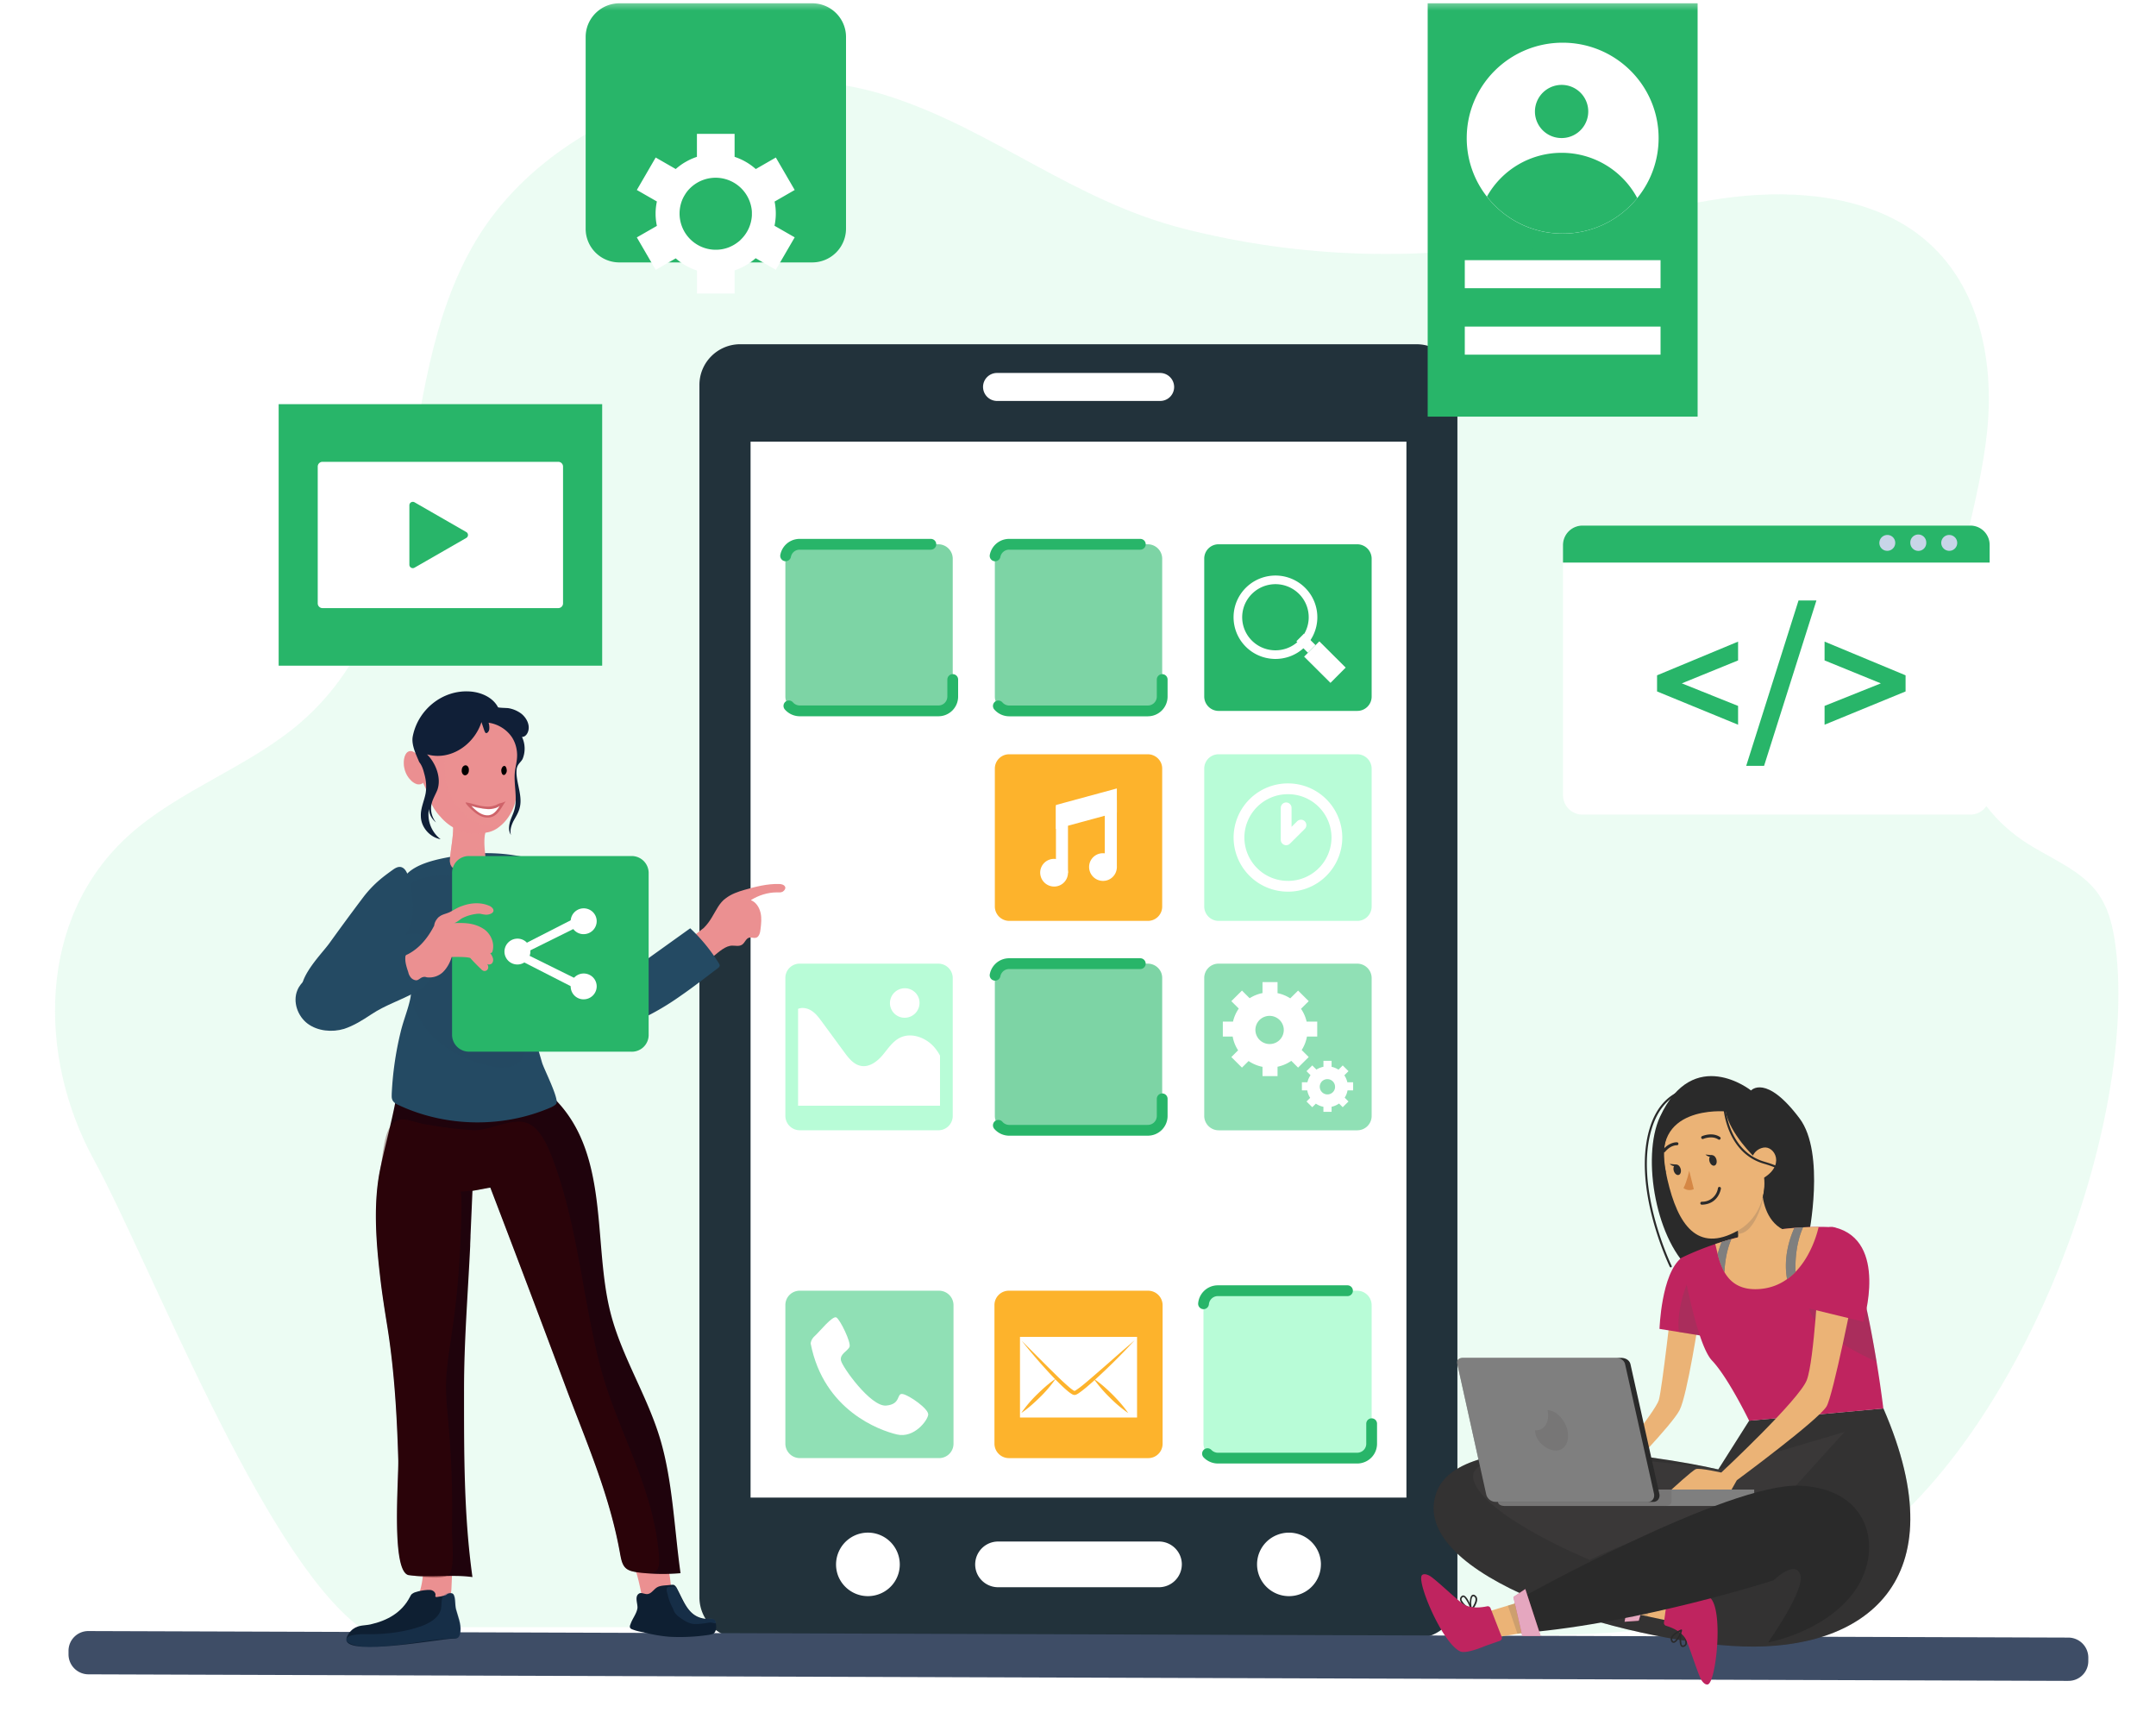 <svg width="100" height="80" fill="none" xmlns="http://www.w3.org/2000/svg"><g clip-path="url(#a)"><mask id="b" style="mask-type:luminance" maskUnits="userSpaceOnUse" x="0" y="0" width="100" height="80"><path d="M0 0h100v80H0V0z" fill="#fff"/></mask><g mask="url(#b)"><path opacity=".24" d="M98.132 43.947c-.114-.922-.318-1.872-.91-2.628-.826-1.054-2.253-1.56-3.397-2.337-2.957-2.008-3.823-5.72-3.526-9.065.297-3.346 1.524-6.59 1.87-9.928.344-3.342-.397-7.055-3.26-9.17-2.303-1.701-5.54-2.032-8.518-1.68-2.975.353-5.826 1.305-8.756 1.905-5.525 1.13-11.334.938-16.746-.442-5.11-1.303-8.817-4.568-13.616-6.126-6.984-2.271-15.65.744-19.198 6.68-4.194 7.022-1.735 16.814-8.127 22.346-2.38 2.06-5.656 3.14-7.986 5.249-4.232 3.83-4.23 10.234-1.613 15.027 2.618 4.793 7.78 18.265 12.334 21.683h41.534c12.002 0 18.719 1.849 26.92-2.86 8.198-4.708 14.055-20.015 12.995-28.647v-.007z" fill="#B0F4CF"/><path d="M34.336 15.965h31.367c1.044 0 1.895.844 1.895 1.886v56.233c0 1.04-.848 1.886-1.895 1.886H34.336a1.892 1.892 0 0 1-1.895-1.886V17.85c0-1.04.848-1.886 1.895-1.886z" fill="#22323B"/><path d="M65.234 20.482H34.813v48.97h30.42v-48.97zm-10.775-2.535a.647.647 0 0 1-.65.648h-7.575a.653.653 0 0 1-.638-.648.647.647 0 0 1 .638-.65h7.575a.652.652 0 0 1 .65.65zm.357 54.605a1.065 1.065 0 0 1-1.064 1.059h-7.458a1.068 1.068 0 0 1-.983-.653 1.063 1.063 0 0 1 .983-1.467h7.459c.586 0 1.063.475 1.063 1.06zm-13.082 0a1.465 1.465 0 0 1-.913 1.36 1.484 1.484 0 0 1-1.933-.796 1.478 1.478 0 1 1 2.846-.564zm19.532 0a1.465 1.465 0 0 1-.913 1.36 1.484 1.484 0 0 1-1.934-.796 1.466 1.466 0 0 1 .802-1.925 1.484 1.484 0 0 1 1.933.798c.075.178.113.37.113.563z" fill="#fff"/><path d="M95.933 77.954 4.1 77.65a.926.926 0 0 1-.922-.923v-.166a.917.917 0 0 1 .929-.918l91.832.303a.93.93 0 0 1 .922.924l-.001.166a.915.915 0 0 1-.928.917z" fill="#3E4D66"/><path d="M81.217 50.572s-2.666-2.125-4.222 1.218c-.879 1.888-.175 5.87 1.556 7.22 1.73 1.35 5.335-1.678 5.335-1.678s.796-3.847-.418-5.464c-1.558-2.077-2.25-1.296-2.25-1.296z" fill="#2A2A2A"/><path d="M77.492 58.777a.048.048 0 0 1-.043-.027c-.018-.036-1.794-3.72-.915-6.48.256-.804.702-1.359 1.326-1.648 1.13-.523 2.468.018 2.481.023a.047.047 0 0 1 .029.044.047.047 0 0 1-.03.043.048.048 0 0 1-.035.002c-.014-.006-1.315-.53-2.405-.025-.599.277-1.027.812-1.275 1.59-.867 2.723.892 6.373.91 6.41a.046.046 0 0 1-.002.046.047.047 0 0 1-.04.022z" fill="#2A2A2A"/><path d="M77.563 60.207s-.472 4.227-.625 4.73c-.153.504-2.315 3.194-2.315 3.194l.613.318s2.308-2.354 2.667-3.052c.36-.698.913-4.343.913-4.343l-1.253-.847z" fill="#EBB376"/><path d="m79.68 62.068-.12-.019-1.688-.274-.9-.145s.08-2.567 1.024-3.302l.91.838.774 2.902z" fill="#BF245F"/><path opacity=".2" d="m79.56 62.05-1.69-.276c-.132-1.172.453-2.419.453-2.419.755.507 1.175 1.727 1.237 2.695z" fill="#555151"/><path d="m81.13 65.888-1.432 2.26c-2.842-.66-11.955-2.044-13.074 1.068-1.391 3.867 8.66 6.95 14.223 7.14 5.562.188 10.026-2.964 6.509-11.036l-6.225.568z" fill="#2A2A2A"/><path opacity=".2" d="m81.13 65.888-1.432 2.26c-2.842-.66-11.955-2.044-13.074 1.068-1.391 3.867 8.66 6.95 14.223 7.14 5.562.188 10.026-2.964 6.509-11.036l-6.225.568z" fill="#555151"/><path d="M67.894 74.456a.493.493 0 0 1-.174-.25.189.189 0 0 1 .066-.178.117.117 0 0 1 .11-.033c.187.056.37.59.39.65a.03.03 0 0 1-.01.035.036.036 0 0 1-.04.002 2.035 2.035 0 0 1-.342-.226zm.03-.367a.127.127 0 0 0-.042-.025.04.04 0 0 0-.044.013.122.122 0 0 0-.047.122c.082.17.223.304.396.38a1.53 1.53 0 0 0-.263-.49z" fill="#2A2A2A"/><path d="m68.227 74.683-.004-.017c-.066-.164-.083-.595.052-.69a.12.12 0 0 1 .148.014c.046.031.078.08.088.134.043.218-.214.54-.231.555a.03.03 0 0 1-.035.01.034.034 0 0 1-.018-.006zm.164-.626-.013-.01c-.04-.028-.056-.016-.064-.01-.08.053-.093.356-.05.541.07-.1.198-.306.17-.444a.136.136 0 0 0-.043-.077zm9.81 1.894a.49.49 0 0 1 .032.303.188.188 0 0 1-.145.124.117.117 0 0 1-.113-.025c-.136-.139-.038-.693-.024-.756 0-.006.004-.012.008-.016a.03.03 0 0 1 .017-.009.036.036 0 0 1 .022.003.036.036 0 0 1 .015.015c.075.114.138.234.189.361H78.2zm-.204.306c.005.016.014.03.025.043a.04.04 0 0 0 .02.012.04.04 0 0 0 .024-.002.12.12 0 0 0 .1-.084.79.79 0 0 0-.161-.524c-.036.183-.04.371-.008.555z" fill="#2A2A2A"/><path d="m74.371 72.79 2.288.811 1.1.39-.281 1.196-1.066-.226-2.6-.55.56-1.622z" fill="#EBB376"/><path d="m77.178 75.245.192-1.412a.142.142 0 0 1 .164-.12l.7.116s.953.09 1.142.332c.553.71.208 3.845-.16 3.956-.136.04-.279-.144-.338-.271-.186-.404-.514-1.46-.674-1.795-.186-.392-.698-.584-.928-.652a.14.14 0 0 1-.098-.154z" fill="#BF245F"/><path d="m78.02 75.595-.004.017c-.022.175-.218.56-.382.578a.12.12 0 0 1-.123-.083.203.203 0 0 1-.012-.16c.07-.21.45-.37.473-.374a.03.03 0 0 1 .035.008c.005.003.01.008.012.014zm-.448.47.006.014c.021.044.042.04.051.04.096-.01.255-.268.308-.45-.11.053-.323.172-.367.306-.01.03-.009.06.002.09z" fill="#2A2A2A"/><path opacity=".2" d="m74.371 72.79 2.288.811-.247 1.36-2.6-.55.56-1.622z" fill="#555151"/><path d="m76.009 75.164-.658.047.44-2.254.747.411-.53 1.796z" fill="#BF245F"/><path opacity=".6" d="m76.009 75.164-.658.047.44-2.254.747.411-.53 1.796z" fill="#fff"/><path opacity=".2" d="m85.555 66.406-3.428 3.783s-3.79-.084-8.392 2.155c0 0-4.938-2.03-5.391-3.717-.594-2.21 11.354-.482 11.354-.482l5.857-1.739z" fill="#555151"/><path d="M69.478 69.078v.56c0 .145.17.204.312.204h11.255c.144 0 .319-.06.319-.203v-.56H69.478z" fill="#2A2A2A"/><path opacity=".4" d="M69.478 69.078v.56c0 .145.17.204.312.204h11.255c.144 0 .319-.06.319-.203v-.56H69.478z" fill="#fff"/><path opacity=".2" d="M69.478 69.078v.56c0 .145.17.204.312.204h7.423c.145 0 .317-.06.317-.203v-.56h-8.052z" fill="#555151"/><path d="m67.594 63.259 1.34 6.049a.455.455 0 0 0 .435.344h7.32c.194 0 .32-.181.274-.38l-1.338-6.003c-.046-.198-.24-.296-.435-.296h-7.32c-.196 0-.32.088-.276.286z" fill="#2A2A2A"/><path opacity=".4" d="m67.594 63.259 1.34 6.049a.455.455 0 0 0 .435.344h7.07c.197 0 .32-.181.277-.38l-1.34-6.003c-.044-.198-.238-.296-.435-.296h-7.07c-.197 0-.321.088-.277.286z" fill="#fff"/><path opacity=".2" d="M71.201 66.334v.002c0 .518.558.938.967.938.408 0 .65-.42.535-.938-.117-.508-.524-.922-.924-.938.116.518-.133.938-.54.938-.01 0-.038 0-.038-.002z" fill="#555151"/><path d="m72.782 75.378-2.397.392-1.15.19-.337-1.184 1.042-.315 2.543-.77.3 1.687z" fill="#EBB376"/><path d="m69.134 74.583.518 1.33a.14.14 0 0 1-.084.183l-.67.235s-.876.381-1.16.26c-.83-.355-2.052-3.265-1.783-3.54.098-.1.313-.007.426.076.36.263 1.16 1.03 1.463 1.246.354.252.895.174 1.13.123a.14.14 0 0 1 .16.087z" fill="#BF245F"/><path opacity=".2" d="m72.781 75.38-2.397.391-.445-1.31 2.544-.77.298 1.688z" fill="#555151"/><path d="M70.353 74.214s9.773-5.468 13.146-5.312c3.372.155 3.858 3.114 2.467 4.966-1.391 1.852-3.96 2.303-3.96 2.303s1.748-2.46 1.495-3.153c-.252-.692-1.242.274-1.242.274s-6.148 1.977-11.526 2.43l-.38-1.508z" fill="#2A2A2A"/><path d="m70.194 74.065.553-.37.711 2.173h-.853l-.41-1.803z" fill="#BF245F"/><path opacity=".6" d="m70.194 74.065.553-.37.711 2.173h-.853l-.41-1.803z" fill="#fff"/><path d="m87.354 65.322-6.225.569s-.976-2.012-1.724-2.796c-.746-.787-1.41-4.765-1.41-4.765a13.383 13.383 0 0 1 1.56-.634 15.543 15.543 0 0 1 4.762-.797h.035c.244-.003.489.005.732.023.154.083.301.259.443.501.667 1.145 1.198 3.817 1.513 5.735a56.18 56.18 0 0 1 .314 2.164z" fill="#BF245F"/><path opacity=".2" d="M87.04 63.156c-1.374-.626-3.247-1.685-3.149-2.76.105-1.18 1.066-2.365 1.635-2.974.668 1.145 1.2 3.816 1.513 5.734z" fill="#555151"/><path d="M84.353 56.9c-.063.281-.341 1.33-1.072 2.084a2.67 2.67 0 0 1-.393.338c-.354.254-.79.431-1.32.462-.858.051-1.316-.32-1.584-.786a3.326 3.326 0 0 1-.313-.836c-.044-.174-.078-.336-.115-.466.102-.034.2-.067.3-.097.153-.048.3-.092.448-.134a15.928 15.928 0 0 1 2.924-.519 16.66 16.66 0 0 1 1.09-.048l.035.001z" fill="#EBB376"/><path d="M80.62 57.3c-.01.387-.23.478-.23.478-.08.71.54.934.853.903 1.222-.124 1.608-1.588 1.608-1.588-.89-.352-1.09-1.328-1.127-1.907-.017-.27 0-.456 0-.456l-1.66 1.043c.14.231.264.473.37.722.145.355.192.616.187.806z" fill="#EBB376"/><path opacity=".2" d="M80.164 55.642c.116.245.215.498.296.757.108.367.127.631.103.82.934.072 1.305-1.98 1.305-1.98l.008-.013c.01-.27.047-.453.047-.453l-1.759.87z" fill="#555151"/><path d="M78.811 51.515c-1.606.487-1.86 1.5-1.474 3.183.484 2.103 1.391 3.426 3.264 2.377 2.544-1.425.877-6.37-1.79-5.56z" fill="#EBB376"/><path d="M78.349 54.293s-.095.485-.264.805c0 0 .204.176.478.052l-.214-.857z" fill="#D58745"/><path d="M79.29 53.862c.038.133.14.22.228.195.088-.024.13-.15.093-.284-.037-.132-.139-.22-.227-.195-.089.025-.13.152-.094.285z" fill="#2A2A2A"/><path d="m79.423 53.575-.32-.032s.21.202.32.032zm-1.791.72c.037.133.139.22.227.195.089-.024.13-.152.094-.284-.038-.132-.14-.22-.228-.195-.09.025-.13.152-.093.284z" fill="#2A2A2A"/><path d="m77.762 54.01-.32-.032s.212.202.32.032zm1.976-1.153a.07.07 0 0 1-.038-.012c-.3-.2-.7-.026-.704-.024a.07.07 0 0 1-.057-.127c.02-.008.473-.208.838.036a.07.07 0 0 1-.039.127zm-2.558.582a.07.07 0 0 1-.063-.04.07.07 0 0 1 .01-.073c.302-.367.643-.353.657-.35a.07.07 0 0 1 .048.022.07.07 0 0 1 .017.05.07.07 0 0 1-.073.066c-.01-.004-.286-.01-.542.3a.068.068 0 0 1-.054.025z" fill="#2A2A2A"/><path d="M81.391 53.678s-1.153-1.085-1.35-2.134c0 0-3.58-.328-2.75 2.935 0 0-1.187-2.76 1.554-3.662 2.737-.9 3.962 3.122 2.903 4.753 0 0 .36-1.21-.357-1.892z" fill="#2A2A2A"/><path d="M81.231 54.093c-.068-.261.066-.778.563-.871.514-.097 1.063.848-.1 1.468-.167.089-.32-.054-.463-.597z" fill="#EBB376"/><path d="M78.932 55.871a.07.07 0 0 1-.067-.069.07.07 0 0 1 .065-.07.736.736 0 0 0 .752-.63.069.069 0 0 1 .077-.057.07.07 0 0 1 .061.075c0 .007-.102.732-.887.75v.001zm4.798-.49a.047.047 0 0 1-.047-.04c-.002-.008-.178-.883-1.869-1.372-1.758-.51-1.879-2.609-1.88-2.63l.003-.018a.049.049 0 0 1 .025-.027.046.046 0 0 1 .018-.005c.03.002.05.02.05.045 0 .02.12 2.053 1.81 2.543 1.755.508 1.93 1.41 1.937 1.448a.048.048 0 0 1-.027.051.048.048 0 0 1-.02.005z" fill="#2A2A2A"/><path d="M84.352 59.008s-.203 4.079-.548 4.992c-.345.914-3.967 4.292-3.967 4.292s-1.01-.225-1.178-.16c-.168.066-1.13.948-1.13.948h2.785l.243-.43s3.748-2.762 4.16-3.42c.304-.487 1.283-5.442 1.283-5.442l-1.648-.78z" fill="#EBB376"/><path d="M85.086 56.919c2.52.616 1.343 4.38 1.343 4.38l-2.624-.64s0-4.052 1.28-3.74z" fill="#BF245F"/><path d="M83.28 58.983a2.655 2.655 0 0 1-.392.337c-.186-1.036.15-1.96.34-2.375.14-.01.276-.02.402-.027-.32.72-.368 1.513-.35 2.065zm-2.976-1.52c-.217.516-.3 1.066-.32 1.533a3.33 3.33 0 0 1-.313-.836c.049-.192.11-.38.186-.563.149-.046.298-.092.447-.134z" fill="#2A2A2A"/><path opacity=".4" d="M83.28 58.983a2.655 2.655 0 0 1-.392.337c-.186-1.036.15-1.96.34-2.375.14-.01.276-.02.402-.027-.32.72-.368 1.513-.35 2.065zm-2.976-1.52c-.217.516-.3 1.066-.32 1.533a3.33 3.33 0 0 1-.313-.836c.049-.192.11-.38.186-.563.149-.046.298-.092.447-.134z" fill="#fff"/><path d="M78.739.152h-12.52v19.17h12.52V.152z" fill="#28B569"/><path d="M76.93 6.405a4.388 4.388 0 0 1-.992 2.782 4.44 4.44 0 0 1-3.459 1.647c-1.43 0-2.702-.67-3.513-1.715a4.383 4.383 0 0 1-.936-2.714c0-2.446 1.992-4.425 4.45-4.425 2.456 0 4.45 1.98 4.45 4.425z" fill="#fff"/><path d="M72.434 6.402a1.232 1.232 0 1 0 0-2.465 1.24 1.24 0 0 0-1.216.994 1.23 1.23 0 0 0 1.216 1.471zm3.505 2.782a4.437 4.437 0 0 1-3.46 1.647 4.44 4.44 0 0 1-3.512-1.714 3.966 3.966 0 0 1 3.466-2.03 3.97 3.97 0 0 1 3.506 2.098z" fill="#28B569"/><path d="M77.02 12.066h-9.08v1.3h9.08v-1.3zm0 3.08h-9.08v1.302h9.08v-1.302z" fill="#fff"/><path d="M71.057 11.379H67.98v.274h3.078l-.001-.274zm0 3.166H67.98v.274h3.078l-.001-.274zm-43.127 4.2H12.925v12.126H27.93V18.746z" fill="#28B569"/><path d="M25.895 28.202H14.957a.22.22 0 0 1-.22-.22v-6.345a.22.22 0 0 1 .22-.219h10.938a.22.22 0 0 1 .22.219v6.346a.22.22 0 0 1-.22.219z" fill="#fff"/><path d="m21.626 24.674-2.4-1.38a.16.16 0 0 0-.238.139v2.756a.157.157 0 0 0 .099.148.159.159 0 0 0 .14-.01l2.4-1.379a.158.158 0 0 0 0-.274z" fill="#28B569"/><path d="M91.381 37.779H73.398a.906.906 0 0 1-.903-.899V25.274a.895.895 0 0 1 .558-.83.906.906 0 0 1 .345-.069h17.983a.906.906 0 0 1 .904.899V36.88a.898.898 0 0 1-.904.899z" fill="#fff"/><path d="M92.284 26.091v-.817a.895.895 0 0 0-.903-.899H73.398a.906.906 0 0 0-.903.899v.817h19.79z" fill="#28B569"/><path d="M87.537 25.546a.37.37 0 0 0 .262-.63.366.366 0 0 0-.262-.106.37.37 0 0 0-.262.629.367.367 0 0 0 .262.107zm1.807-.368a.367.367 0 0 1-.63.26.37.37 0 0 1-.109-.26.37.37 0 1 1 .739 0zm1.436 0a.369.369 0 0 1-.63.26.366.366 0 0 1 .26-.628.37.37 0 0 1 .37.368z" fill="#C8D5E8"/><path d="m80.616 30.628-2.61 1.064 2.61 1.046v.872l-3.758-1.543v-.748l3.758-1.563v.872zm1.206 4.89h-.829l2.427-7.67h.83l-2.428 7.67zm6.563-4.2v.749l-3.757 1.543v-.872l2.61-1.046-2.61-1.064v-.872l3.757 1.563v-.001z" fill="#28B569"/><path d="M62.95 67.623H56.49a.672.672 0 0 1-.67-.668v-6.428a.666.666 0 0 1 .67-.668h6.46a.673.673 0 0 1 .67.668v6.428a.664.664 0 0 1-.415.617.676.676 0 0 1-.257.051z" fill="#B8FCD7"/><path d="M62.95 67.623H56.49a.672.672 0 0 1-.67-.668v-6.428a.666.666 0 0 1 .67-.668h6.46a.673.673 0 0 1 .67.668v6.428a.664.664 0 0 1-.415.617.676.676 0 0 1-.257.051z" stroke="#28B569" stroke-width=".5" stroke-miterlimit="10" stroke-linecap="round" stroke-linejoin="round" stroke-dasharray="7 7"/><path d="M43.556 67.622h-6.458a.672.672 0 0 1-.671-.668v-6.428a.664.664 0 0 1 .67-.667h6.459a.673.673 0 0 1 .67.667v6.428a.667.667 0 0 1-.67.668z" fill="#90E0B5"/><path d="M37.6 62.31s0-.186.2-.36c.199-.175.819-.956.994-.85.176.103.69 1.163.609 1.361-.082.199-.457.327-.398.63.058.303 1.38 2.155 2.094 2.095.714-.058.468-.594.773-.535.304.059 1.205.688 1.18.955-.022.268-.654 1.107-1.45.92-.795-.186-3.393-1.106-4.001-4.215H37.6z" fill="#fff"/><path d="M53.254 67.623h-6.459a.672.672 0 0 1-.67-.668v-6.428a.666.666 0 0 1 .67-.668h6.459a.673.673 0 0 1 .67.668v6.428a.665.665 0 0 1-.67.668z" fill="#FDB32C"/><path d="M52.739 62h-5.43v3.74h5.43V62z" fill="#fff"/><path d="m47.388 62.18 1.27 1.27c.214.206.423.42.64.621.11.1.219.201.33.293.057.046.116.092.17.123.015.01.026.014.037.02.008.003.008.001.005 0-.002.001-.003.003 0 0a.245.245 0 0 0 .026-.012c.012-.005.028-.017.042-.025.236-.155.465-.357.69-.548l.677-.587.674-.593.68-.586a28.765 28.765 0 0 1-1.914 1.898c-.227.2-.446.398-.708.575-.02.01-.033.021-.056.031-.02.01-.038.021-.077.03a.185.185 0 0 1-.104-.01.382.382 0 0 1-.064-.033 1.515 1.515 0 0 1-.193-.142 5.841 5.841 0 0 1-.336-.307c-.215-.21-.422-.428-.624-.65a24.699 24.699 0 0 1-1.165-1.369z" fill="#FDB32C"/><path d="M47.365 65.534a6.04 6.04 0 0 1 .736-.865c.27-.263.548-.517.867-.731a5.98 5.98 0 0 1-.735.864c-.27.263-.548.517-.868.731zm4.964 0a6.11 6.11 0 0 1-.867-.733 6.03 6.03 0 0 1-.736-.863c.32.213.6.468.868.731.265.269.52.547.735.865z" fill="#FDB32C"/><path d="M53.238 52.42H46.81a.668.668 0 0 1-.667-.666v-6.398a.661.661 0 0 1 .667-.665h6.428a.67.67 0 0 1 .617.41c.034.081.05.168.05.255v6.398a.664.664 0 0 1-.667.665z" fill="#7DD4A5"/><path d="M53.238 52.42H46.81a.668.668 0 0 1-.667-.666v-6.398a.661.661 0 0 1 .667-.665h6.428a.67.67 0 0 1 .617.41c.034.081.05.168.05.255v6.398a.664.664 0 0 1-.667.665z" stroke="#28B569" stroke-width=".5" stroke-miterlimit="10" stroke-linecap="round" stroke-linejoin="round" stroke-dasharray="7 7"/><path d="M43.523 52.418h-6.43a.67.67 0 0 1-.666-.665v-6.398a.66.66 0 0 1 .667-.664h6.428a.67.67 0 0 1 .668.664v6.398a.664.664 0 0 1-.667.665z" fill="#B8FCD7"/><path d="M43.6 51.28v-2.325a2.196 2.196 0 0 0-.275-.399c-.376-.429-1.035-.684-1.56-.44-.355.166-.572.512-.82.808-.247.295-.605.574-.994.512-.342-.054-.578-.349-.778-.621l-1.057-1.438c-.14-.19-.284-.385-.488-.51-.18-.113-.418-.159-.611-.08v4.493H43.6zm-1.635-4.08a.69.69 0 0 0 .635-.947.682.682 0 0 0-.634-.421.69.69 0 0 0-.688.684.68.68 0 0 0 .687.684z" fill="#fff"/><path d="M62.952 52.42h-6.428a.67.67 0 0 1-.669-.666v-6.398a.663.663 0 0 1 .669-.665h6.428a.67.67 0 0 1 .668.665v6.398a.663.663 0 0 1-.668.665z" fill="#90E0B5"/><path d="M61.096 48.073v-.694h-.492a1.732 1.732 0 0 0-.26-.594l.357-.355-.493-.49-.363.36a1.742 1.742 0 0 0-.59-.241v-.512h-.697v.509a1.741 1.741 0 0 0-.597.238l-.356-.354-.493.49.345.344a1.728 1.728 0 0 0-.267.605h-.473v.694h.457c.04.227.126.443.252.637l-.314.312.493.49.307-.305c.195.132.415.224.646.269v.43h.697v-.434c.23-.048.446-.14.638-.274l.315.314.493-.49-.326-.325a1.72 1.72 0 0 0 .244-.625h.477zm-2.2.346a.66.66 0 0 1-.668-.653.65.65 0 0 1 .414-.607.66.66 0 0 1 .89.48.652.652 0 0 1-.636.78zm3.865 2.15v-.377h-.268a.938.938 0 0 0-.14-.322l.193-.193-.267-.266-.197.197a.943.943 0 0 0-.32-.132v-.278h-.378v.276a.94.94 0 0 0-.325.13l-.193-.193-.267.266.187.187a.942.942 0 0 0-.145.328h-.256v.376h.248c.022.126.07.243.136.346l-.17.17.267.265.167-.165a.945.945 0 0 0 .35.146v.232h.379v-.234a.948.948 0 0 0 .346-.15l.17.17.268-.265-.176-.176a.935.935 0 0 0 .132-.34l.259.002zm-1.194.187a.357.357 0 0 1-.252-.606.354.354 0 0 1 .252-.103.357.357 0 0 1 .33.491.356.356 0 0 1-.33.218z" fill="#fff"/><path d="M53.238 32.97H46.81a.668.668 0 0 1-.667-.665v-6.398a.662.662 0 0 1 .667-.665h6.428a.67.67 0 0 1 .667.665v6.398a.664.664 0 0 1-.667.664z" fill="#7DD4A5"/><path d="M53.238 32.97H46.81a.668.668 0 0 1-.667-.665v-6.398a.662.662 0 0 1 .667-.665h6.428a.67.67 0 0 1 .667.665v6.398a.664.664 0 0 1-.667.664z" stroke="#28B569" stroke-width=".5" stroke-miterlimit="10" stroke-linecap="round" stroke-linejoin="round" stroke-dasharray="7 7"/><path d="M62.952 32.97h-6.428a.67.67 0 0 1-.669-.665v-6.398a.663.663 0 0 1 .669-.665h6.428a.67.67 0 0 1 .668.665v6.398a.663.663 0 0 1-.668.664z" fill="#28B569"/><path d="M60.347 29.893a1.727 1.727 0 0 0 .085-2.451 1.748 1.748 0 0 0-2.86.465 1.728 1.728 0 0 0 .312 1.902c.657.7 1.76.738 2.463.084z" stroke="#fff" stroke-width=".4" stroke-miterlimit="10"/><path d="m60.84 30.095-.535-.532" stroke="#fff" stroke-width=".5" stroke-miterlimit="10"/><path d="m62.063 31.315-1.222-1.217" stroke="#fff" stroke-miterlimit="10"/><path d="M53.238 42.708H46.81a.67.67 0 0 1-.667-.666v-6.398a.662.662 0 0 1 .667-.663h6.428a.67.67 0 0 1 .617.41.65.65 0 0 1 .05.254v6.397a.663.663 0 0 1-.667.666z" fill="#FDB32C"/><path d="M49.535 37.379h-.558v3.106h.558v-3.106z" fill="#fff"/><path d="M48.977 38.446v-1.113l2.825-.767v1.113l-2.825.767zm.558 2.027a.64.64 0 0 1-.644.642.648.648 0 0 1-.642-.705.64.64 0 0 1 .642-.578.646.646 0 0 1 .644.641z" fill="#fff"/><path d="M51.802 37.113h-.56v3.107h.56v-3.107z" fill="#fff"/><path d="M51.802 40.211a.643.643 0 0 1-.398.595.646.646 0 0 1-.842-.84.64.64 0 0 1 .596-.396.646.646 0 0 1 .644.641z" fill="#fff"/><path d="M43.523 32.968h-6.43a.669.669 0 0 1-.666-.664v-6.398a.66.66 0 0 1 .667-.664h6.428a.67.67 0 0 1 .668.664v6.398a.663.663 0 0 1-.667.664z" fill="#7DD4A5"/><path d="M43.523 32.968h-6.43a.669.669 0 0 1-.666-.664v-6.398a.66.66 0 0 1 .667-.664h6.428a.67.67 0 0 1 .668.664v6.398a.663.663 0 0 1-.667.664z" stroke="#28B569" stroke-width=".5" stroke-miterlimit="10" stroke-linecap="round" stroke-linejoin="round" stroke-dasharray="7 7"/><path d="M62.952 42.708h-6.428a.67.67 0 0 1-.669-.666v-6.398a.663.663 0 0 1 .669-.663h6.428a.67.67 0 0 1 .668.663v6.398a.665.665 0 0 1-.668.666z" fill="#B8FCD7"/><path d="M59.738 41.103a2.266 2.266 0 0 0 2.27-2.26 2.266 2.266 0 0 0-2.27-2.261 2.266 2.266 0 0 0-2.271 2.26 2.266 2.266 0 0 0 2.27 2.26v.001z" stroke="#fff" stroke-width=".5" stroke-miterlimit="10" stroke-linecap="round" stroke-linejoin="round"/><path d="M59.655 37.465v1.483l.687-.683" stroke="#fff" stroke-width=".5" stroke-miterlimit="10" stroke-linecap="round" stroke-linejoin="round"/><path d="M19.612 72.586c.03.39-.015.779-.12 1.153-.03.09-.06.194-.015.284.06.105.18.12.3.135.27.014.541.014.812-.03.09-.015.195-.03.256-.105.075-.075.075-.18.09-.285.015-.314.03-.613.03-.927 0-.135 0-.285-.09-.39a.602.602 0 0 0-.27-.194c-.377-.135-.843.075-1.008.434m11.454 1.302c.21-.105-.105-1.466-.135-1.646-.015-.075-.03-.164-.09-.194-.045-.03-.105-.015-.165 0-.448.087-.894.182-1.338.284.225.509.345 1.092.45 1.63 0 .03.016.06.03.076.016.015.046.015.06.03.392.06.813 0 1.188-.18z" fill="#EB9091"/><path d="M29.834 75.699c.407.105.843.18 1.233.21.602.03 1.218 0 1.82-.09.075-.015.15-.03.21-.06.136-.104.136-.314.105-.478-.014-.06-.03-.135-.075-.165-.044-.03-.09-.03-.15-.03-1.007.03-1.187-.688-1.593-1.451a.404.404 0 0 0-.105-.12c-.046-.03-.107-.015-.166-.015-.18.03-.45.015-.616.105-.15.074-.256.269-.421.314-.15.045-.317-.09-.436-.015-.227.135-.046.494-.076.688-.044.255-.226.464-.316.719-.03.074-.06.15 0 .209.03.03.075.045.12.06.12.045.287.089.466.119z" fill="#0E1F32"/><path opacity=".27" d="M31.28 74.758c.06.09.12.165.21.224.18.135.42.3.66.33.15.014.302 0 .437-.015l.316-.045c.09-.015.15.015.24.03h.046c.015-.015.015-.03.015-.045a.207.207 0 0 0-.166-.165c-.09-.015-.165 0-.255 0-.692.09-1.158-.823-1.368-1.347-.075-.194-.18-.134-.361-.134-.225 0-.105.254-.075.404.045.21.135.419.24.613.015.06.046.105.06.15z" fill="#2F5682"/><path d="M20.89 73.886c.03 0 .06 0 .09.015.15.045.12.554.165.719.09.344.24.673.21 1.032-.014.105-.03.24-.12.3-.06.044-.15.044-.24.044-.54 0-4.87.823-4.93.06-.016-.165.18-.42.315-.51.27-.193.51-.15.796-.21.797-.178 1.46-.552 1.834-1.27.03-.06.06-.12.106-.15.045-.03.09-.06.15-.075.18-.06.36-.09.541-.104.09 0 .18-.015.256.03.075.03.15.12.135.21 0 .03-.015.044 0 .074.015.015.045.015.06.015.143-.016.284-.046.421-.09.075-.06.136-.09.21-.09z" fill="#0E1F32"/><path opacity=".27" d="M20.89 73.873c.06.015.135.045.18.12.105.15.03.433.09.613.09.344.24.673.21 1.032-.014.105-.03.24-.12.3-.06.044-.15.044-.24.044h-.015c-.992.045-1.97.27-2.947.345-.496.045-1.052.104-1.548-.015-.18-.045-.662-.21-.316-.42.075-.044.18-.06.27-.074.301-.045.557-.03.843-.03.766-.015 1.533-.12 2.255-.374.39-.15.811-.39.901-.793.03-.165.015-.344.06-.509a.368.368 0 0 1 .377-.24v.001z" fill="#2F5682"/><path d="M25.146 50.455c3.247 2.498 2.3 6.928 3.157 10.37.51 2.064 1.729 3.905 2.33 5.954.572 1.946.647 4.175.932 6.18a9.194 9.194 0 0 1-2.03-.044c-.165-.03-.345-.06-.48-.165-.196-.15-.24-.42-.286-.644-.466-2.663-1.488-5.027-2.435-7.526-1.182-3.173-2.38-6.34-3.593-9.502-.271.045-.556.105-.827.15l-.09 2.065c0 .164-.016.33-.016.494-.105 2.214-.285 4.414-.285 6.643 0 2.918-.015 5.806.39 8.71-.991-.136-1.954.044-2.96-.09-.828-.165-.452-4.505-.482-5.373-.06-2.035-.18-4.085-.496-6.09-.135-.838-.27-1.676-.36-2.514-.181-1.57-.301-3.29.014-4.833.3-1.466.767-2.947.902-4.459 1.489.748 3.218.763 4.886.943.616.03 1.293.135 1.73-.27l-.001.001z" fill="#1F030C"/><path opacity=".31" d="M23.941 52.026c.165-.015.316 0 .466.045.737.24 1.112 1.362 1.353 2.02 1.037 2.948 1.278 6.075 2.03 9.083.751 3.008 2.42 5.536 2.75 8.71.106.986.016 1.181-.992 1.031-.165-.03-.345-.06-.48-.164-.196-.15-.24-.42-.286-.644-.466-2.663-1.489-5.027-2.436-7.526-1.202-3.203-2.42-6.39-3.608-9.592.06.15-1.293.285-1.383.27.12.014-.015 2.843-.045 3.142a36.473 36.473 0 0 1-.346 3.367c-.105.748-.24 1.496-.27 2.244-.03.733.06 1.467.12 2.2a44.12 44.12 0 0 1 .15 4.668c-.015.404.15 1.856-.135 2.14-.27.27-1.518.09-1.864.015-.827-.165-.45-4.504-.48-5.372-.06-2.035-.18-4.085-.497-6.09a48.352 48.352 0 0 1-.36-2.514c-.18-1.57-.3-3.292.014-4.833.105-.524.15-1.526.45-1.96.422-.599.813-.285 1.58-.135.751.135 1.503.24 2.27.284.6.03 1.368-.359 2-.389z" fill="#450405"/><path d="M24.348 46.534c-.06-.224-.136-.45-.136-.688 0-.285.09-.554.196-.823.375-1.003.826-2.005 1.022-3.068.18-.987.346-1.825-.782-2.124a8.211 8.211 0 0 0-3.518-.135c-.767.135-2.165.359-2.495 1.197-.076.21-.09.434-.09.658.014 1.272.33 2.559.526 3.8.135.914-.286 1.647-.497 2.545a15.08 15.08 0 0 0-.405 2.828c0 .105-.015.21.045.314.06.105.165.165.27.21 2.195 1.032 4.856 1.077 7.08.104.09-.045.18-.09.24-.164.137-.225-.57-1.601-.66-1.9-.27-.928-.541-1.841-.796-2.754z" fill="#244A63"/><path opacity=".2" d="M24.272 46.534a5.32 5.32 0 0 1-.06-.688c0-.284.09-.554.195-.823.3-.778.992-1.81.45-2.62-.18-.268-.435-.477-.705-.657a6.703 6.703 0 0 0-3.218-1.122c-.466-.045-.947-.03-1.398.12-.315.104-.706.314-.887.613-.18.314-.09.643-.045 1.002.12.868.36 1.736.33 2.62-.044 1.106.227 2.094 1.008 2.932.737.808 1.774 1.317 2.842 1.54.285.06.57.106.842.03 1.232-.283.75-2.094.646-2.947z" fill="#244A63"/><path d="M22.544 38.485c-.12.36-.075.838-.03 1.212.015.135.03.27 0 .404-.045.225-.27.344-.481.39a1.09 1.09 0 0 1-.782-.075c-.18-.09-.346-.225-.376-.42-.015-.074 0-.149 0-.224.046-.508.18-1.107.136-1.616.24.09.45.24.69.314.09.045.798.15.843.015z" fill="#EB9091"/><path opacity=".57" d="M22.227 38.486h.286c.045 0-.075.404-.105.45-.105.179-.256.343-.376.508-.226.284-.436.568-.662.867-.12.165-.135.165-.285.03-.105-.09-.196-.18-.21-.33-.016-.074 0-.15 0-.223.044-.51.18-1.107.135-1.616 0 .015.3.134.33.164.106.06.241.135.361.15.166.015.346 0 .526 0z" fill="#EB9091"/><path d="M19.851 36.851c.106.375.301.734.572 1.018.255.3.586.54.962.673.376.15.737.12 1.127.075.767-.09 1.353-.943 1.429-1.66.03-.315-.015-.63-.015-.958 0-.3.075-.584.135-.883.18-.883-.136-1.78-.977-2.17-1.083-.479-2.556-.284-3.278.688-.3.42-.39.853-.45 1.347-.12-.06-.226-.194-.392-.135-.12.045-.18.18-.21.3-.075.36.03.763.3 1.032a.66.66 0 0 0 .271.18c.105.03.226.015.301-.06.09.21.18.374.226.553h-.001z" fill="#EB9091"/><path opacity=".29" d="M19.851 36.852c.106.374.301.734.572 1.018.255.3.586.538.962.673.376.15.737.12 1.127.075.256-.03.602-.135.692-.389-1.293.344-2.36-.943-2.54-2.095-.106-.733.03-1.48.09-2.2.03-.403.135-.882.496-1.077-.556-.06-1.113.36-1.444.793-.3.42-.39.853-.45 1.347-.12-.06-.226-.195-.392-.135-.12.045-.18.18-.21.3-.075.36.03.763.3 1.032a.66.66 0 0 0 .271.18c.105.03.226.014.301-.06.09.194.18.36.226.538h-.001z" fill="#EB9091"/><path d="M19.01 35.059c.106.075.18.164.27.254.077.09.167.195.227.284l.135.195-.225-.09c-.06-.03-.136-.015-.21.015a.35.35 0 0 0-.181.18.274.274 0 0 1 .12-.27c.09-.06.21-.104.316-.06l-.09.105a2.131 2.131 0 0 1-.362-.613z" fill="#EB9091"/><path d="M21.746 35.732c0 .134-.09.224-.18.224s-.166-.12-.15-.24c0-.134.09-.224.18-.224s.165.105.15.24zm1.76 0c0 .12-.076.21-.136.21-.076 0-.12-.106-.12-.21 0-.12.075-.21.135-.21.06-.015.12.09.12.21z" fill="#000"/><path d="M22.603 37.87c-.346 0-.617-.283-.842-.507-.015-.016-.045-.045-.06-.075.105.015.225.045.33.075.09.03.18.044.286.06.12.03.226.03.316.03h.015c.105 0 .21-.016.3-.045.06-.016.106-.045.166-.06.03-.015.06-.03.105-.045.015 0 .045-.015.075-.03.015 0 .015 0 .03-.015-.015.015-.015.03-.03.06-.135.224-.286.464-.54.523-.06.015-.106.03-.15.03z" fill="#fff"/><path d="M21.867 37.377c.045.015.105.03.15.045.09.03.18.045.286.06.12.03.225.03.33.044h.015c.106 0 .21-.014.316-.045a.556.556 0 0 0 .166-.074c.015-.015.03-.015.045-.03-.12.194-.256.374-.451.42-.045.014-.076.014-.12.014-.286 0-.542-.225-.737-.434zm1.593-.225c-.045.045-.21.09-.285.105-.09.03-.166.09-.256.105a.88.88 0 0 1-.286.045h-.015a1.864 1.864 0 0 1-.3-.03c-.24-.045-.481-.135-.722-.165.015.075.075.12.12.18.24.24.527.523.887.523.045 0 .09 0 .15-.014.36-.075.512-.48.707-.749z" fill="#CE6369"/><path d="M19.67 35.852c.09.3.12.599.076.913-.06.36-.24.704-.226 1.078 0 .508.406.987.917 1.077a1.442 1.442 0 0 1-.54-1.407c0 .24.134.48.33.629a1.004 1.004 0 0 1-.196-.913c.06-.21.18-.404.256-.598.195-.554-.075-1.242-.48-1.646 1.096.314 2.194-.464 2.524-1.497l.136.404.045.09c.075.06.165-.06.18-.15a.749.749 0 0 0-.03-.314c.436.06.842.314 1.083.674.165.254.24.553.24.838 0 .269-.075.508-.105.778-.06.613.15 1.242-.045 1.825-.06.18-.15.344-.196.539-.045.194-.045.389.06.553-.06-.21.015-.434.106-.628.105-.195.225-.374.285-.584.166-.523-.105-1.092-.135-1.646 0-.12 0-.254.06-.36.06-.12.166-.193.226-.313a1.262 1.262 0 0 0-.03-1.017c.165 0 .27-.165.3-.315.06-.284-.105-.583-.33-.763a1.376 1.376 0 0 0-.587-.254c-.06-.015-.466-.015-.496-.045-.24-.464-.797-.703-1.323-.733-1.263-.075-2.39.853-2.63 2.08-.076.389.15.838.3 1.197.12.15.18.329.225.508z" fill="#101F37"/><path d="M33.02 42.54c.196-.316.346-.675.647-.884.256-.195.556-.3.872-.39.526-.149 1.052-.284 1.594-.269.105 0 .24.03.285.135.03.09-.045.18-.12.224-.09.045-.18.03-.27.03-.422 0-.843.135-1.203.36.24.09.39.33.45.583.06.254.03.51 0 .763-.014.165-.075.39-.24.404-.09.015-.18-.03-.27-.015-.166.03-.21.24-.346.33-.136.09-.3.044-.451.044-.632 0-1.203 1.137-1.804.778-.166-.104-.27-.269-.376-.434-.06-.104-.135-.224-.105-.344.03-.09.105-.15.18-.21.256-.209.526-.403.782-.613.15-.15.27-.314.376-.494l-.001.001z" fill="#EB9091"/><path d="M33.531 41.94c.12-.045.196-.15.3-.224a.361.361 0 0 1 .377-.075c.135.075.165.224.225.314.06.105.136.195.21.284.046.045.076.09.121.12.045.045.09.09.135.15.015.03.03.075.045.12 0 .044-.015.104-.045.134-.075.075-.15.075-.225.09a.603.603 0 0 1-.39-.15 1.222 1.222 0 0 1-.27-.284l.104-.09c.075.12.15.24.195.39.045.134.06.3.03.433a.528.528 0 0 1-.255.36.422.422 0 0 1-.42 0 .4.4 0 0 0 .39-.045.53.53 0 0 0 .195-.33.708.708 0 0 0-.06-.389c-.045-.12-.12-.24-.196-.344l.106-.09c.075.09.165.18.255.255.09.075.196.12.286.12.045 0 .105-.015.12-.03s.015-.045 0-.09a.401.401 0 0 0-.105-.12l-.136-.135c-.09-.104-.15-.21-.21-.329-.06-.12-.09-.24-.165-.299-.09-.06-.21-.015-.316.045-.09.09-.18.18-.3.21z" fill="#EB9091"/><path d="M31.577 46.177c-.676.48-1.398.898-2.165 1.227-.405.165-.857.315-1.293.27-1.352-.135-1.683-1.766-2.525-2.56a.957.957 0 0 1-.195-.239c-.03-.074-.03-.15-.03-.224.014-1.332.15-3.172-.407-4.4.06-.134.256-.104.392-.044.706.314 1.082 1.062 1.413 1.75.45.958.856 2.245 1.803 2.873.542.42 1.038-.06 1.504-.389l1.94-1.39c.509.478.953 1.021 1.322 1.615.015.03.045.075.045.105 0 .06-.045.104-.09.134-.556.42-1.128.868-1.714 1.272zm-13.934-5.4c-.296.248-.563.53-.797.837-.53.702-1.05 1.41-1.564 2.124-.42.584-1.789 1.886-1.127 2.664.195.24.51.344.827.344.886 0 1.91-1.257 2.495-1.87.617-.644 1.594-1.497 1.654-2.425a5.243 5.243 0 0 0-.196-1.81c-.06-.195-.165-.404-.36-.434-.136-.015-.256.06-.36.135-.21.15-.392.285-.572.434z" fill="#244A63"/><path d="M18.38 43.528c.21-.09.434-.18.675-.225.225-.045.496.015.631.21.06.09.075.21.105.314.046.224.076.434.12.658.06.36.121.763-.074 1.078-.136.21-.346.33-.572.45-.69.388-1.368.582-2.044 1.031-.406.27-.812.524-1.263.673-.556.165-1.218.105-1.684-.239-.466-.344-.706-1.017-.48-1.556.164-.404.57-.674.976-.838.406-.165.857-.224 1.278-.344.827-.27 1.55-.868 2.331-1.212z" fill="#244A63"/><path d="M29.3 48.773h-7.55a.786.786 0 0 1-.782-.78V40.48a.777.777 0 0 1 .784-.78h7.55a.787.787 0 0 1 .784.78v7.514a.778.778 0 0 1-.784.781H29.3z" fill="#28B569"/><path d="m23.856 44.016 3.205-1.637v.474l-2.722 1.349v.014l2.722 1.347v.474L23.856 44.4v-.385z" fill="#fff"/><path d="M27.063 43.323a.604.604 0 0 0 .613-.6.596.596 0 0 0-.38-.555.605.605 0 0 0-.815.441.598.598 0 0 0 .582.715v-.001zm0 3.022a.604.604 0 0 0 .613-.6.597.597 0 0 0-.38-.555.605.605 0 0 0-.815.441.598.598 0 0 0 .582.715v-.001zM23.99 44.73a.602.602 0 0 0 .508-.937.596.596 0 0 0-.563-.258.603.603 0 0 0-.537.596.598.598 0 0 0 .591.599z" fill="#fff"/><path d="M20.274 42.615a.355.355 0 0 1 .105-.105c.15-.12.36-.134.541-.24.165-.09.33-.194.511-.253.406-.15.857-.18 1.248-.015a.41.41 0 0 1 .18.134c.12.195-.15.285-.3.285-.105 0-.21-.03-.3-.045-.076 0-.136 0-.212.015a1.913 1.913 0 0 0-.585.18c-.105.044-.3.239-.42.239.51-.015.96-.015 1.411.284.317.224.498.643.392 1.017-.015.06-.075.12-.12.075a.76.76 0 0 1 .134.24c.03.09.015.194-.045.254s-.195.075-.24 0c.06.06.09.165.06.24-.03.09-.136.134-.21.104a.265.265 0 0 1-.105-.075 8.418 8.418 0 0 1-.51-.523c-.198-.06-.724-.045-.858-.045-.076.254-.21.509-.407.703a.922.922 0 0 1-.75.24c-.047-.015-.107-.03-.15-.015-.121.015-.196.12-.301.15-.09.014-.197-.03-.271-.105a.575.575 0 0 1-.136-.27c-.076-.224-.15-.45-.136-.673 0-.03 0-.06.015-.09s.046-.045.09-.06c.557-.284.948-.778 1.233-1.332a.595.595 0 0 1 .136-.314z" fill="#EB9091"/><path d="M22.588 44.14c-.18-.3-.42-.538-.721-.673a1.71 1.71 0 0 0-.992-.105c.3-.18.721-.18 1.052-.03.33.15.601.464.661.808zm-.06.33a1.842 1.842 0 0 0-.751-.48 2.58 2.58 0 0 0-.902-.104c.285-.134.63-.134.947-.045.15.06.3.135.42.24.12.105.226.24.286.389z" fill="#EB9091"/><path d="M37.672.152h-8.94a1.574 1.574 0 0 0-1.448.963c-.079.19-.12.392-.12.597v8.898a1.561 1.561 0 0 0 1.568 1.56h8.94a1.568 1.568 0 0 0 1.568-1.56V1.712c0-.413-.166-.81-.46-1.103a1.571 1.571 0 0 0-1.108-.457z" fill="#28B569"/><g filter="url(#c)"><path d="M35.983 6.152c0-.19-.019-.375-.056-.554l.933-.537-.875-1.506-.93.535a2.797 2.797 0 0 0-.983-.566V2.457h-1.747v1.067a2.702 2.702 0 0 0-.467.203l-.053.03-.053.03c-.145.088-.283.19-.41.302l-.93-.534-.874 1.506.93.533a2.717 2.717 0 0 0-.06.506v.12c.005.17.024.338.06.506l-.93.534.874 1.505.93-.533c.285.253.62.445.983.563v1.069h1.747V8.79c.36-.12.693-.313.977-.565l.936.537.875-1.505-.937-.537c.04-.184.06-.374.06-.569h.001v.001zM34.346 7.38l-.023.021a2.06 2.06 0 0 1-.219.165l-.065.04-.067.037-.087.042-.05.023a1.22 1.22 0 0 1-.115.042l-.03.01a1.68 1.68 0 0 1-2.045-2.243c.003-.01.007-.018.012-.029a1.728 1.728 0 0 1 .085-.165l.037-.06c.02-.032.04-.064.063-.094.005-.009.013-.016.018-.025a1.687 1.687 0 0 1 3 .788c.002.02.006.037.007.056.004.032.006.064.007.097v.153a1.677 1.677 0 0 1-.531 1.14l.003.002z" fill="#fff"/></g></g></g><defs><clipPath id="a"><path fill="#fff" d="M0 0h100v80H0z"/></clipPath><filter id="c" x="22.038" y="-1.293" width="22.322" height="22.406" filterUnits="userSpaceOnUse" color-interpolation-filters="sRGB"><feFlood flood-opacity="0" result="BackgroundImageFix"/><feColorMatrix in="SourceAlpha" values="0 0 0 0 0 0 0 0 0 0 0 0 0 0 0 0 0 0 127 0" result="hardAlpha"/><feOffset dy="3.75"/><feGaussianBlur stdDeviation="3.75"/><feColorMatrix values="0 0 0 0 0.118 0 0 0 0 0.522 0 0 0 0 1 0 0 0 0.4 0"/><feBlend in2="BackgroundImageFix" result="effect1_dropShadow_7838_819"/><feBlend in="SourceGraphic" in2="effect1_dropShadow_7838_819" result="shape"/></filter></defs></svg>